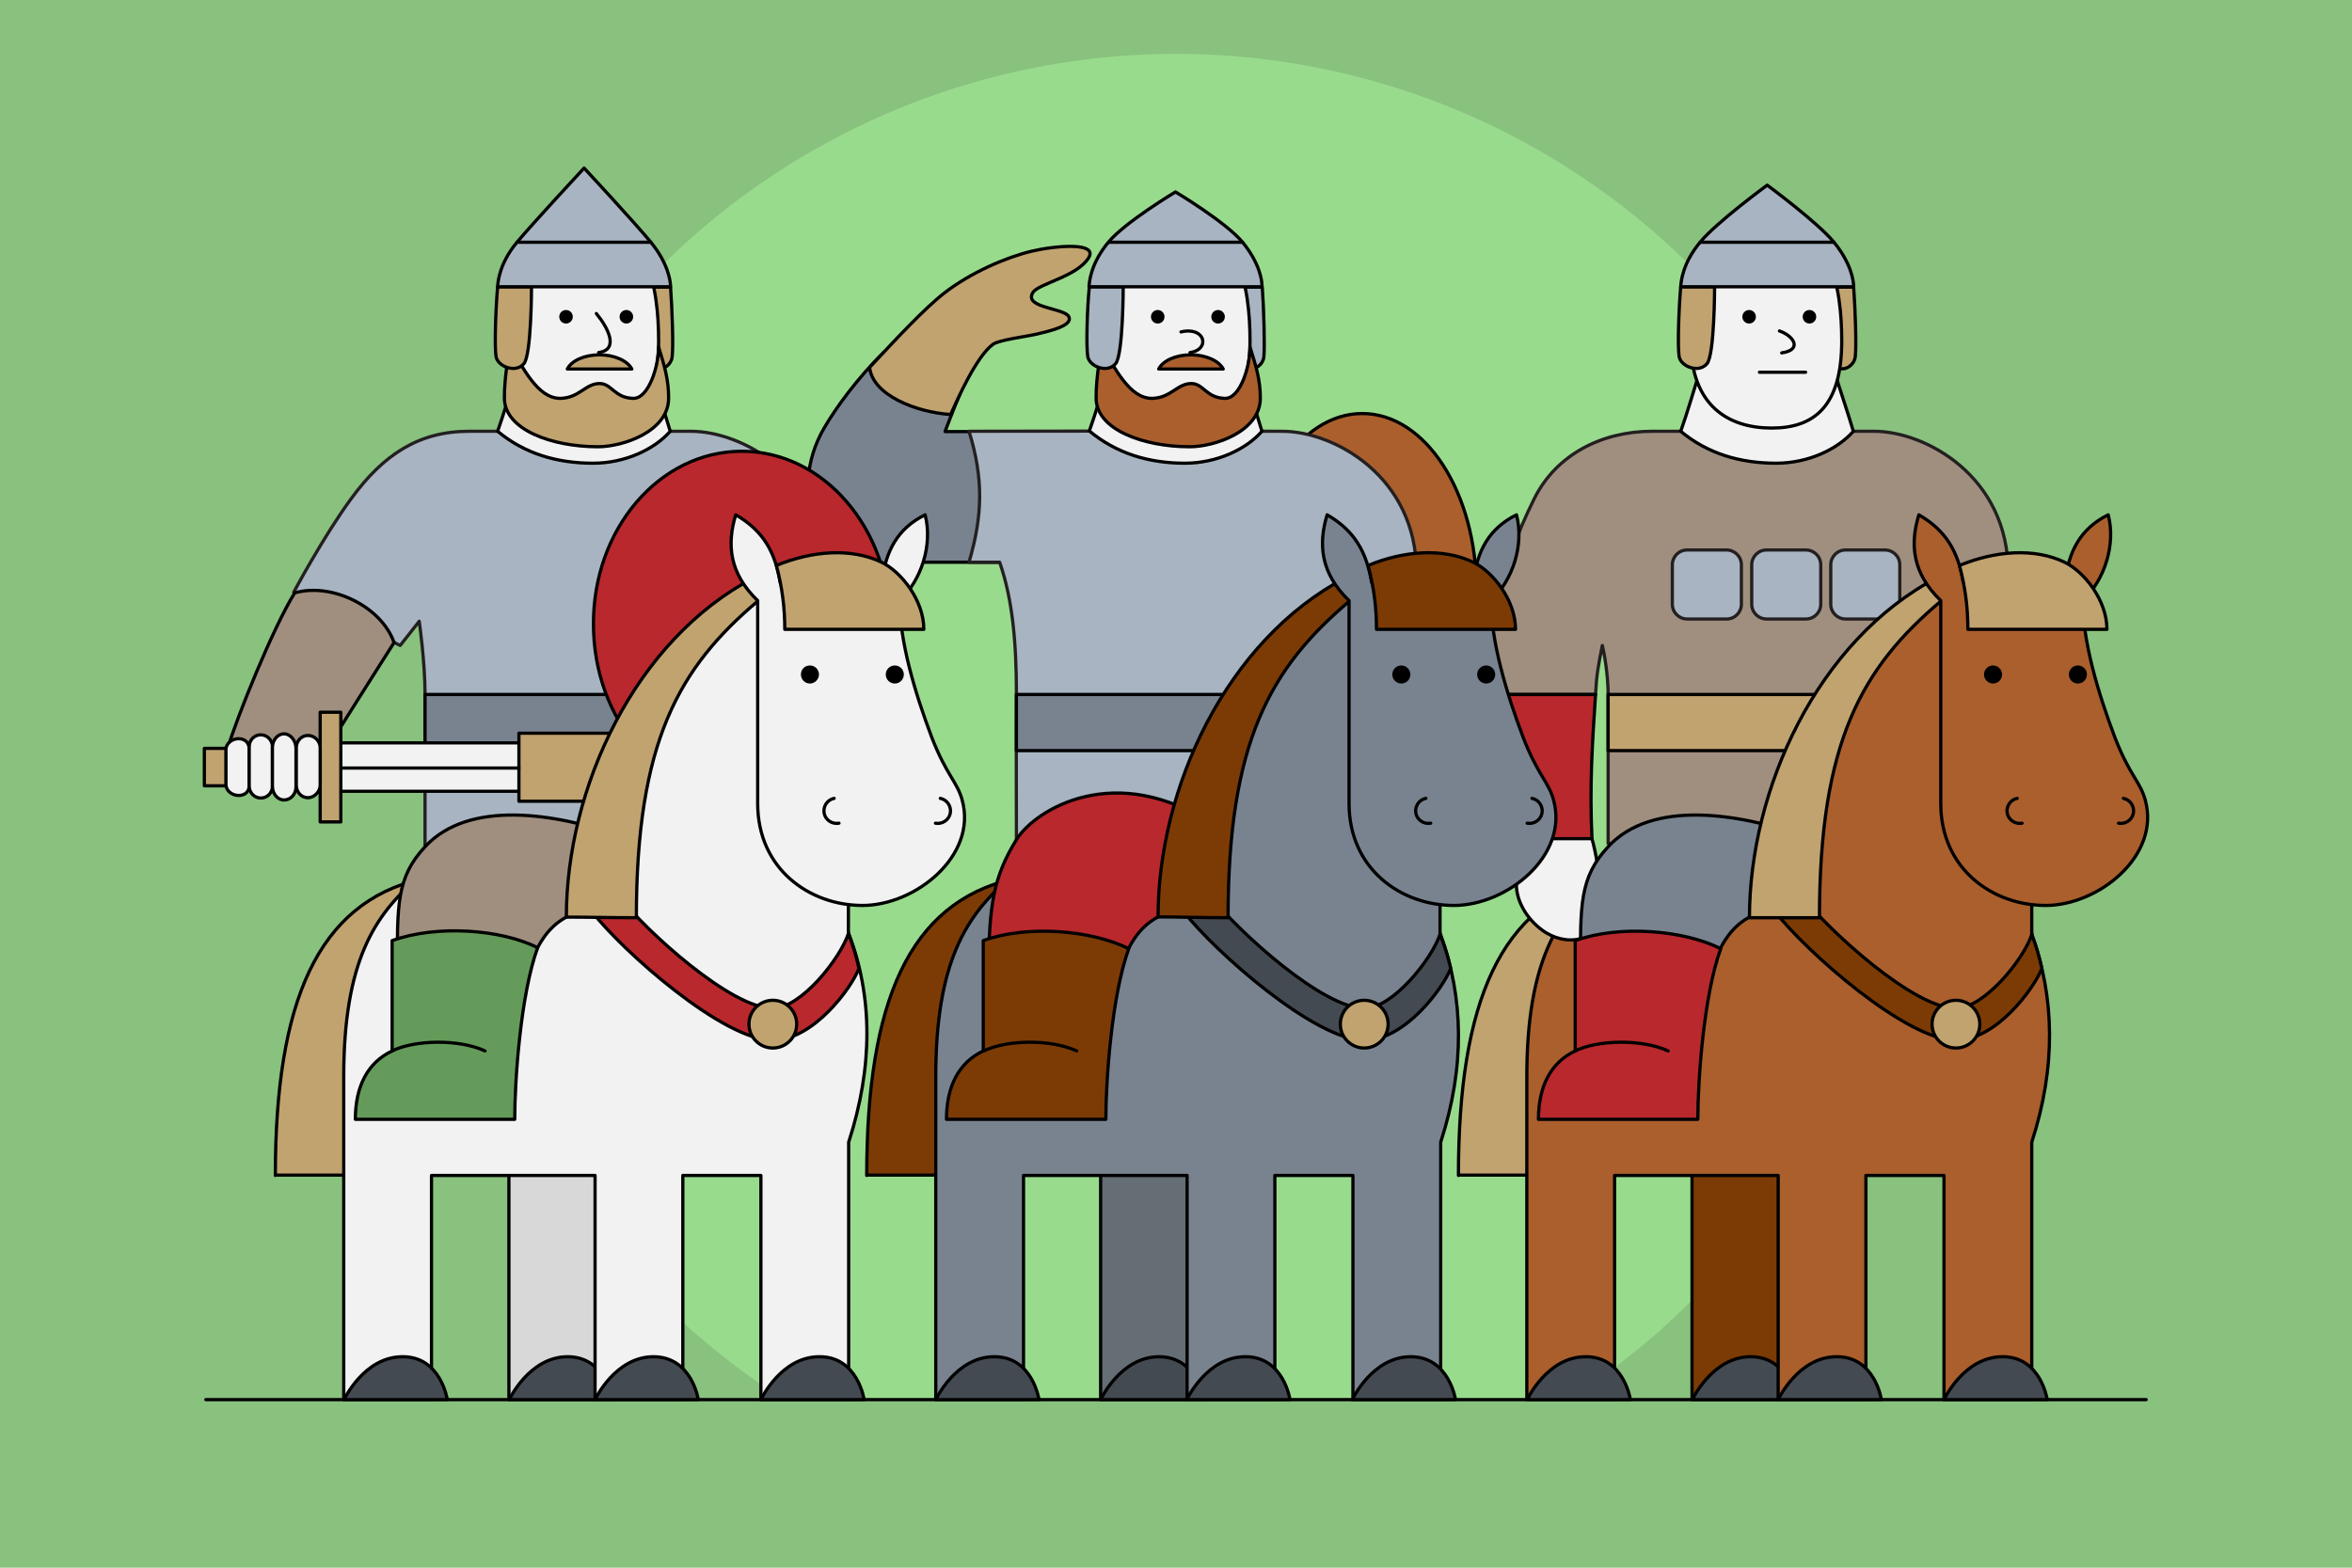 <?xml version="1.0" encoding="utf-8"?>
<!-- Generator: Adobe Illustrator 21.1.0, SVG Export Plug-In . SVG Version: 6.00 Build 0)  -->
<svg version="1.2" baseProfile="tiny" id="Слой_1"
	 xmlns="http://www.w3.org/2000/svg" xmlns:xlink="http://www.w3.org/1999/xlink" x="0px" y="0px" viewBox="0 0 729 486"
	 xml:space="preserve">
<rect y="0" fill="#89C17E" width="729" height="486"/>
<circle fill="#99DB8D" cx="364.5" cy="243" r="226.3"/>
<rect x="106.5" y="433.9" fill="#89C17E" width="516" height="46.6"/>
<line fill="none" stroke="#000000" stroke-linecap="round" stroke-linejoin="round" stroke-miterlimit="10" x1="63.8" y1="433.9" x2="665.2" y2="433.9"/>
<g id="Layer_22">
	<g>
		<path fill="#7C3B05" stroke="#000000" stroke-linecap="round" stroke-linejoin="round" stroke-miterlimit="79.84" d="
			M524.44,361.5c0,22.9,0,55.5,0,72.3c8.5,0,16.4,0,27.2,0c0-20,0-53.4,0-71.6"/>
		<path fill="#444A51" stroke="#000000" stroke-linecap="round" stroke-linejoin="round" stroke-miterlimit="79.84" d="
			M556.54,433.9h-32c0,0,6.2-13.3,18.1-13.3S556.54,433.9,556.54,433.9z"/>
		<path fill="#C1A36F" stroke="#000000" stroke-linecap="round" stroke-linejoin="round" stroke-miterlimit="79.84" d="
			M452.04,364.4c0-53.9,13.1-84.3,45.1-91.9c6.4,0,13.3,3.3,15.3,5.4c0,28.8,0,50.1,0,86.4h-60.4V364.4z"/>
		<path fill="#AA5F2D" stroke="#000000" stroke-linecap="round" stroke-linejoin="round" stroke-miterlimit="79.84" d="
			M563.94,272.5c-18.3,0-47.6,0-68.1,0c-13.1,11.3-22.6,25.7-22.6,61.3c0,22.9,0,83.2,0,100.1c8.5,0,16.4,0,27.2,0
			c0-20,0-51.3,0-69.5c15.8,0,34.5,0,50.7,0c0,15,0,69.5,0,69.5h27.2c0,0,0-51.5,0-69.5c7.3,0,16.9,0,24.2,0c0,17.7,0,69.5,0,69.5
			h27.2c0,0,0-67.1,0-79.8c7.6-23.4,7.1-44.9,0-64.5C629.45,274.8,582.24,272.5,563.94,272.5z"/>
		<path fill="#7C3B05" stroke="#000000" stroke-linecap="round" stroke-linejoin="round" stroke-miterlimit="79.84" d="
			M632.87,300.2c-2.3,6.1-14.13,22.3-26.63,22.3c-15.4,0-46.4-27.5-56-39.8c2.1-2.1,5.2-4.3,8.3-4.8c8.5,10.8,34.7,34.7,47.7,34.7
			c8.7,0,21-15.18,23.5-22.88C631.04,293.02,632.07,296.6,632.87,300.2z"/>
		<path fill="#444A51" stroke="#000000" stroke-linecap="round" stroke-linejoin="round" stroke-miterlimit="79.84" d="
			M583.14,433.9h-32c0,0,6.2-13.3,18.1-13.3C581.14,420.5,583.14,433.9,583.14,433.9z"/>
		<path fill="#444A51" stroke="#000000" stroke-linecap="round" stroke-linejoin="round" stroke-miterlimit="79.84" d="
			M505.34,433.9h-32c0,0,6.2-13.3,18.1-13.3C503.34,420.5,505.34,433.9,505.34,433.9z"/>
		<path fill="#444A51" stroke="#000000" stroke-linecap="round" stroke-linejoin="round" stroke-miterlimit="79.84" d="
			M634.54,433.9h-32c0,0,6.2-13.3,18.1-13.3C632.54,420.5,634.54,433.9,634.54,433.9z"/>
		
			<circle fill="#C1A36F" stroke="#000000" stroke-linecap="round" stroke-linejoin="round" stroke-miterlimit="79.84" cx="606.24" cy="317.5" r="7.4"/>
		<path fill="#F2F2F2" stroke="#000000" stroke-linecap="round" stroke-linejoin="round" stroke-miterlimit="79.84" d="
			M493.44,260.1c0.9,2.9,2.8,11.9,2.8,21.3c0,11-11.1,12.3-18.3,6.9c-4.2-3.1-7.5-8-7.9-13.1c-0.5-6.1,1.6-11.5,2.5-15.2
			C477.94,257.3,486.74,254.4,493.44,260.1z"/>
		<path fill="#A08F7F" stroke="#231F20" stroke-linecap="round" stroke-linejoin="round" d="M498.44,261.5c25.4,0,84.5-3,101.7-9.6
			c4.3-31,5.8-48.4,0.8-74.4c4.2,0,14.2,0,21.5,0c0-29.8-25.6-43.8-41.6-43.8c-15.9,0-33.1,0-33.1,0s-19,0-35.6,0
			c-15.6,0-29.8,7.2-36.6,20.9c-10.6,21.3-15.8,44.3-15.6,60.7c6.5,0,31.1,0,34.6,0c0.3-5.9,0.8-8.8,2.1-15.2
			c1.2,5.1,1.8,11.3,1.8,15.1C498.44,229.4,498.44,252.7,498.44,261.5z"/>
		<path fill="#C1A36F" stroke="#000000" stroke-linecap="round" stroke-linejoin="round" stroke-miterlimit="79.84" d="
			M498.44,232.7c14.9,0,95.3,0,105.3,0c0-4-0.3-12.7-0.3-17.4c4.4,0-92,0-105,0C498.44,218.3,498.44,230,498.44,232.7z"/>
		<path fill="#798390" stroke="#000000" stroke-linecap="round" stroke-linejoin="round" stroke-miterlimit="79.84" d="
			M498.44,262.5c-8.9,9.6-8.6,17.9-8.6,38.7c7.2,8.5,24.7,11,40,1.1c6.5-19.8,14.4-19.4,32-23.8c-0.4-5.8-0.4-13.4-2.6-19.3
			C538.74,252.1,512.04,247.8,498.44,262.5z"/>
		<path fill="#B9282D" stroke="#000000" stroke-linecap="round" stroke-linejoin="round" stroke-miterlimit="10" d="M488.24,291.6
			c0,9.2,0,25.3,0,34.2c-7.6,3.6-11.4,11-11.4,21.2c9.2,0,39.1,0,49.4,0c0-12,1.8-38.3,7.1-52.9
			C522.04,288.4,502.14,286.6,488.24,291.6z"/>
		<path fill="none" stroke="#000000" stroke-linecap="round" stroke-linejoin="round" stroke-miterlimit="79.84" d="M488.24,325.8
			c6.9-3.4,20.5-3.8,28.8,0"/>
		<path fill="#F2F2F2" stroke="#000000" stroke-linecap="round" stroke-linejoin="round" stroke-miterlimit="79.84" d="
			M568.44,114.8c-6.9,0-33.2,0-41.5,0c-2.1,6.7-4,13.3-6,18.9c8.3,6.9,18.3,9.9,29.6,9.9c9.9,0,19-4.3,23.9-9.9
			C572.54,127.3,570.94,122.8,568.44,114.8z"/>
		<g>
			<path fill="#C1A36F" stroke="#000000" stroke-linecap="round" stroke-linejoin="round" stroke-miterlimit="79.84" d="
				M574.54,89h-7.7c0,0,0,21.2,1.8,23.9c2,3,6,0.8,6.4-2.3C575.44,107.3,575.04,95.7,574.54,89z"/>
		</g>
		<path fill="#F2F2F2" stroke="#000000" stroke-linecap="round" stroke-linejoin="round" stroke-miterlimit="79.84" d="
			M570.84,105.7c0,20.1-8.4,27-21.7,27s-25.1-6.8-25.1-27c0-16.8,3.1-38,23-38C567.34,67.7,570.84,89,570.84,105.7z"/>
		<path fill="none" stroke="#000000" stroke-linecap="round" stroke-linejoin="round" stroke-miterlimit="79.84" d="M545.34,115.4
			h14.3"/>
		<circle cx="542.14" cy="98.2" r="2.1"/>
		<circle cx="560.84" cy="98.2" r="2.1"/>
		<path fill="#F2F2F2" stroke="#000000" stroke-linecap="round" stroke-linejoin="round" stroke-miterlimit="79.84" d="
			M551.54,102.6c4.6,1.6,7.1,5.9,0.7,6.8"/>
		<g>
			<path fill="#C1A36F" stroke="#000000" stroke-linecap="round" stroke-linejoin="round" stroke-miterlimit="79.84" d="
				M520.94,88.9h10.5c0,0,0,21.3-2.4,23.9c-2.6,3-8.1,0.8-8.6-2.3C519.94,107.4,520.34,95.7,520.94,88.9z"/>
		</g>
		<path fill="#A8B4C1" stroke="#000000" stroke-linecap="round" stroke-linejoin="round" stroke-miterlimit="79.84" d="
			M568.44,75.1c-5.1-6.2-20.7-17.7-20.7-17.7s-15.7,11.5-20.8,17.7c-5.4,6.5-5.9,12.1-6,13.8h53.6
			C574.54,87.2,573.84,81.7,568.44,75.1z"/>
		<path fill="#F2F2F2" stroke="#000000" stroke-linecap="round" stroke-linejoin="round" stroke-miterlimit="79.84" d="
			M568.44,75.1h-41.5"/>
		<path fill="#A8B4C1" stroke="#231F20" stroke-linecap="round" stroke-linejoin="round" d="M539.74,187.3c0,2.5-2,4.6-4.6,4.6
			h-12.2c-2.5,0-4.6-2-4.6-4.6v-12.2c0-2.5,2-4.6,4.6-4.6h12.2c2.5,0,4.6,2,4.6,4.6V187.3z"/>
		<path fill="#A8B4C1" stroke="#231F20" stroke-linecap="round" stroke-linejoin="round" d="M564.34,187.3c0,2.5-2,4.6-4.6,4.6
			h-12.2c-2.5,0-4.6-2-4.6-4.6v-12.2c0-2.5,2-4.6,4.6-4.6h12.2c2.5,0,4.6,2,4.6,4.6V187.3z"/>
		<path fill="#A8B4C1" stroke="#231F20" stroke-linecap="round" stroke-linejoin="round" d="M588.84,187.3c0,2.5-2,4.6-4.6,4.6
			h-12.2c-2.5,0-4.6-2-4.6-4.6v-12.2c0-2.5,2-4.6,4.6-4.6h12.2c2.5,0,4.6,2,4.6,4.6V187.3z"/>
		<path fill="#B9282D" stroke="#000000" stroke-linecap="round" stroke-linejoin="round" stroke-miterlimit="10" d="M459.84,215.3
			c0,14.9,10.7,32.2,12.5,44.7c6.3,0,14.7,0,21.1,0c-0.8-16.1,0.1-29.7,1.1-44.7C483.54,215.3,472.34,215.3,459.84,215.3z"/>
		<path fill="#AA5F2D" stroke="#000000" stroke-linecap="round" stroke-linejoin="round" stroke-miterlimit="79.84" d="
			M558.64,277.9c0-36.1,9.8-72.9,43-91.7c12.8,0,19.6,1.1,28.1,5.3c0,28.8,0,61.8,0,98.1"/>
		<path fill="#C1A36F" stroke="#000000" stroke-linecap="round" stroke-linejoin="round" stroke-miterlimit="79.84" d="
			M563.94,284.5c0-54.4,13.1-77.5,37.7-98.2c1.4-3.7,2.1-5.9-1.1-7.3c-37.3,19.5-58.3,65.7-58.3,105.5
			C548.64,284.5,555.44,284.5,563.94,284.5z"/>
		<path fill="#AA5F2D" stroke="#000000" stroke-linecap="round" stroke-linejoin="round" stroke-miterlimit="79.84" d="
			M645.54,186.2c6.8-6.4,10.3-17.4,7.9-26.6c-8.5,4.2-12.3,11.2-13.4,21c-6,0-28.6,0-31.5,0c-1.6-9.5-5.3-16.1-13.8-21
			c-2.8,9.2-2,18.1,6.8,26.6c0,13.4,0,44.8,0,62.9c0,20.3,16.1,31.6,32.5,31.6s35.6-15.4,30.9-32.6c-1.5-5.7-4.8-7.6-9.4-19.4
			C650.24,214.7,645.54,198.8,645.54,186.2z"/>
		<path fill="#C1A36F" stroke="#000000" stroke-linecap="round" stroke-linejoin="round" stroke-miterlimit="79.84" d="
			M639.94,174.3c6,2.9,13.1,11.7,13.1,20.8c-9.2,0-33.5,0-43.1,0c0-6.8-0.8-13-2.6-19.8C618.54,170.7,630.54,169.8,639.94,174.3z"/>
		<path fill="none" stroke="#000000" stroke-linecap="round" stroke-linejoin="round" stroke-miterlimit="79.84" d="M626.74,255.2
			c-2.1,0.4-4.2-1-4.6-3.1c-0.4-2.1,1-4.2,3.1-4.6"/>
		<path fill="none" stroke="#000000" stroke-linecap="round" stroke-linejoin="round" stroke-miterlimit="79.84" d="M656.64,255.2
			c2.1,0.4,4.2-1,4.6-3.1c0.4-2.1-1-4.2-3.1-4.6"/>
		<circle cx="617.74" cy="209.1" r="2.8"/>
		<circle cx="644.04" cy="209.1" r="2.8"/>
	</g>
	<g>
		<path fill="#656D75" stroke="#000000" stroke-linecap="round" stroke-linejoin="round" stroke-miterlimit="79.84" d="
			M341.14,361.5c0,22.9,0,55.5,0,72.3c8.5,0,16.4,0,27.2,0c0-20,0-53.4,0-71.6"/>
		<path fill="#444A51" stroke="#000000" stroke-linecap="round" stroke-linejoin="round" stroke-miterlimit="79.84" d="
			M373.14,433.9h-32c0,0,6.2-13.3,18.1-13.3S373.14,433.9,373.14,433.9z"/>
		<path fill="#7C3B05" stroke="#000000" stroke-linecap="round" stroke-linejoin="round" stroke-miterlimit="79.84" d="
			M268.64,364.4c0-53.9,13.1-84.3,45.1-91.9c6.4,0,13.3,3.3,15.3,5.4c0,28.8,0,50.1,0,86.4h-60.4V364.4z"/>
		<path fill="#798390" stroke="#000000" stroke-linecap="round" stroke-linejoin="round" stroke-miterlimit="79.84" d="
			M380.74,272.5c-18.3,0-47.6,0-68.1,0c-13.1,11.3-22.6,25.7-22.6,61.3c0,22.9,0,83.2,0,100.1c8.5,0,16.4,0,27.2,0
			c0-20,0-51.3,0-69.5c15.8,0,34.5,0,50.7,0c0,15,0,69.5,0,69.5h27.2c0,0,0-51.5,0-69.5c7.3,0,16.9,0,24.2,0c0,17.7,0,69.5,0,69.5
			h27.2c0,0,0-67.1,0-79.8c7.6-23.4,7.1-44.7,0-64.3C440.74,273.8,399.04,272.5,380.74,272.5z"/>
		<path fill="#444A51" stroke="#000000" stroke-linecap="round" stroke-linejoin="round" stroke-miterlimit="79.84" d="
			M449.64,300.2c-2.3,6.1-14.2,22.3-26.7,22.3c-15.4,0-46.4-27.5-56-39.8c2.1-2.1,5.2-4.3,8.3-4.8c8.5,10.8,34.7,34.7,47.7,34.7
			c8.7,0,20.9-15.3,23.4-23C447.64,292.9,448.84,296.6,449.64,300.2z"/>
		<path fill="#444A51" stroke="#000000" stroke-linecap="round" stroke-linejoin="round" stroke-miterlimit="79.84" d="
			M399.84,433.9h-32c0,0,6.2-13.3,18.1-13.3C397.84,420.5,399.84,433.9,399.84,433.9z"/>
		<path fill="#444A51" stroke="#000000" stroke-linecap="round" stroke-linejoin="round" stroke-miterlimit="79.84" d="
			M322.04,433.9h-32c0,0,6.2-13.3,18.1-13.3C320.04,420.5,322.04,433.9,322.04,433.9z"/>
		<path fill="#444A51" stroke="#000000" stroke-linecap="round" stroke-linejoin="round" stroke-miterlimit="79.84" d="
			M451.14,433.9h-32c0,0,6.2-13.3,18.1-13.3S451.14,433.9,451.14,433.9z"/>
		
			<circle fill="#C1A36F" stroke="#000000" stroke-linecap="round" stroke-linejoin="round" stroke-miterlimit="79.84" cx="422.84" cy="317.5" r="7.4"/>
		<path fill="#AA5F2D" stroke="#000000" stroke-linecap="round" stroke-linejoin="round" stroke-miterlimit="79.84" d="
			M422.24,128.2c19.6,0,35.4,24.5,35.4,54.7s-15.9,54.7-35.4,54.7c-19.6,0-35.4-24.5-35.4-54.7
			C386.84,152.6,402.64,128.2,422.24,128.2z"/>
		<path fill="#798390" stroke="#000000" stroke-linecap="round" stroke-linejoin="round" stroke-miterlimit="10" d="M292.94,133.7
			c0,0,2.5-6.6,4.6-11.6l-23.5-13c-8.4,8.2-15.2,17.7-18.6,23.6c-6.1,10.4-6.1,22.1-2.9,28.3c9.53,18,29.8,13.3,29.8,13.3h36.1
			l-11.3-40.5h-14.2V133.7z"/>
		<path fill="#A8B4C1" stroke="#231F20" stroke-linecap="round" stroke-linejoin="round" d="M315.04,261.5c25.4,0,84.5-3,101.7-9.6
			c4.3-31,5.8-48.4,0.8-74.4c4.2,0,14.2,0,21.5,0c0-29.8-25.6-43.8-41.6-43.8c-15.9,0-33.1-0.1-33.1-0.1s-54.7,0.1-64,0.1
			c4.6,14.7,4.2,26.4,0,40.6c2.9,0,5.3,0,9.5,0c4,11.4,5.2,24.9,5.2,41C314.94,229.5,315.04,252.7,315.04,261.5z"/>
		<path fill="#798390" stroke="#000000" stroke-linecap="round" stroke-linejoin="round" stroke-miterlimit="79.84" d="
			M315.04,232.7c14.9,0,95.3,0,105.3,0c0-4-0.3-12.7-0.3-17.4c4.4,0-92,0-105,0C315.04,218.3,315.04,230,315.04,232.7z"/>
		<path fill="#B9282D" stroke="#000000" stroke-linecap="round" stroke-linejoin="round" stroke-miterlimit="79.84" d="
			M315.04,260.3c-6.9,11.2-8.6,20-8.6,40.9c7.2,8.5,24.7,11,40,1.1c6.5-19.8,14.4-19.4,32-23.8c-0.4-5.8-0.4-17.1-2.6-22.9
			C346.04,235.8,321.04,250.7,315.04,260.3z"/>
		<path fill="#7C3B05" stroke="#000000" stroke-linecap="round" stroke-linejoin="round" stroke-miterlimit="79.84" d="
			M304.76,291.6c0,9.2,0,25.3,0,34.2c-7.6,3.6-11.4,11-11.4,21.2c9.2,0,39.1,0,49.4,0c0-12,1.8-38.3,7.1-52.9
			C338.46,288.4,318.56,286.6,304.76,291.6z"/>
		<path fill="none" stroke="#000000" stroke-linecap="round" stroke-linejoin="round" stroke-miterlimit="79.84" d="M304.94,325.8
			c6.9-3.4,20.5-3.8,28.8,0"/>
		<g>
			<path fill="#C1A36F" stroke="#000000" stroke-linecap="round" stroke-linejoin="round" stroke-miterlimit="79.84" d="
				M294.64,128.5c2.1-4.6,8-18.1,13.2-21.8c1.8-1.3,10.4-2.4,13.4-3.1c3.7-0.9,11.2-2.5,10.1-5.3c-1.1-2.9-14.2-2.7-11.2-7.6
				c1.7-2.8,13.7-4.9,17.3-10.8c3-5-10.7-3.7-17.8-2c-7.8,1.9-18.6,6.5-26.9,12.9c-6.3,4.9-15.3,14.6-23.2,23.1
				C270.44,122.5,283.94,127.8,294.64,128.5z"/>
		</g>
		<path fill="#F2F2F2" stroke="#000000" stroke-linecap="round" stroke-linejoin="round" stroke-miterlimit="79.84" d="
			M385.14,114.8c-6.9,0-33.2,0-41.5,0c-2.1,6.7-4,13.2-6,18.8c8.3,6.9,18.3,10,29.6,10c9.9,0,19-4.3,23.9-9.9
			C389.24,127.3,387.64,122.8,385.14,114.8z"/>
		<g>
			<path fill="#A8B4C1" stroke="#000000" stroke-linecap="round" stroke-linejoin="round" stroke-miterlimit="79.84" d="
				M391.24,89h-7.7c0,0,0,21.2,1.8,23.9c2,3,6.1,0.8,6.4-2.3C392.04,107.3,391.74,95.7,391.24,89z"/>
		</g>
		<path fill="#F2F2F2" stroke="#000000" stroke-linecap="round" stroke-linejoin="round" stroke-miterlimit="79.84" d="
			M387.44,105.7c0,20.1-9.5,27-22.7,27c-13.3,0-24-6.8-24-27c0-16.8,3.1-38,23-38C383.94,67.7,387.44,89,387.44,105.7z"/>
		<path fill="#AA5F2D" stroke="#000000" stroke-linecap="round" stroke-linejoin="round" stroke-miterlimit="79.84" d="
			M390.64,123.4c0-5.8-1.4-10-3.2-15.8c0,6-3,15.9-7.7,15.9c-5.9-0.1-6.7-4.6-10.5-4.6c-4.4,0-6.3,4.5-12.2,4.6
			c-7.1,0-11.4-9.6-15.6-15.9c0,0-1.8,9.4-1.7,15.8c0,9.8,14.7,15.1,29,15.1C376.44,138.5,390.64,133.8,390.64,123.4z"/>
		<path fill="#AA5F2D" stroke="#000000" stroke-linecap="round" stroke-linejoin="round" stroke-miterlimit="79.84" d="
			M379.14,114.4c-1.3-2.5-5.3-4.4-10-4.4s-8.7,1.8-10,4.4H379.14z"/>
		<circle cx="358.84" cy="98.2" r="2.1"/>
		<circle cx="377.54" cy="98.2" r="2.1"/>
		<path fill="#F2F2F2" stroke="#000000" stroke-linecap="round" stroke-linejoin="round" stroke-miterlimit="79.84" d="
			M366.04,102.9c7.6-1.8,9.2,5.5,2.8,6.4"/>
		<g>
			<path fill="#A8B4C1" stroke="#000000" stroke-linecap="round" stroke-linejoin="round" stroke-miterlimit="79.84" d="
				M337.64,88.9h10.5c0,0,0,21.3-2.4,23.9c-2.6,3-8.1,0.8-8.6-2.3C336.64,107.4,336.94,95.7,337.64,88.9z"/>
		</g>
		<path fill="#A8B4C1" stroke="#000000" stroke-linecap="round" stroke-linejoin="round" stroke-miterlimit="79.84" d="
			M385.14,75.1c-5.1-6.2-20.8-15.6-20.8-15.6s-15.7,9.4-20.8,15.6c-5.4,6.5-5.9,12.1-6,13.8h53.6
			C391.24,87.2,390.54,81.7,385.14,75.1z"/>
		<path fill="#F2F2F2" stroke="#000000" stroke-linecap="round" stroke-linejoin="round" stroke-miterlimit="79.84" d="
			M385.14,75.1h-41.5"/>
		<path fill="#798390" stroke="#000000" stroke-linecap="round" stroke-linejoin="round" stroke-miterlimit="79.84" d="
			M375.24,277.9c0-36.1,9.8-72.9,43-91.7c12.8,0,19.6,1.1,28.1,5.3c0,28.8,0,61.8,0,98.1"/>
		<path fill="#7C3B05" stroke="#000000" stroke-linecap="round" stroke-linejoin="round" stroke-miterlimit="79.84" d="
			M380.64,284.5c0-54.4,13.1-77.5,37.7-98.2c1.4-3.7,2.1-5.9-1.1-7.3c-37.3,19.5-58.3,65.45-58.3,105.25
			C365.34,284.25,372.04,284.5,380.64,284.5z"/>
		<path fill="#798390" stroke="#000000" stroke-linecap="round" stroke-linejoin="round" stroke-miterlimit="79.84" d="
			M462.14,186.2c6.8-6.4,10.3-17.4,7.9-26.6c-8.5,4.2-12.3,11.2-13.4,21c-6,0-28.6,0-31.5,0c-1.6-9.5-5.3-16.1-13.8-21
			c-2.8,9.2-2,18.1,6.8,26.6c0,13.4,0,44.8,0,62.9c0,20.3,16.1,31.6,32.5,31.6s35.6-15.4,30.9-32.6c-1.5-5.7-4.8-7.6-9.4-19.4
			C466.84,214.7,462.14,198.8,462.14,186.2z"/>
		<path fill="#7C3B05" stroke="#000000" stroke-linecap="round" stroke-linejoin="round" stroke-miterlimit="79.84" d="
			M456.64,174.3c6,2.9,13.1,11.7,13.1,20.8c-9.2,0-33.5,0-43.1,0c0-6.8-0.8-13-2.6-19.8C435.14,170.7,447.24,169.8,456.64,174.3z"/>
		<path fill="none" stroke="#000000" stroke-linecap="round" stroke-linejoin="round" stroke-miterlimit="79.84" d="M443.44,255.2
			c-2.1,0.4-4.2-1-4.6-3.1s1-4.2,3.1-4.6"/>
		<path fill="none" stroke="#000000" stroke-linecap="round" stroke-linejoin="round" stroke-miterlimit="79.84" d="M473.34,255.2
			c2.1,0.4,4.2-1,4.6-3.1s-1-4.2-3.1-4.6"/>
		<circle cx="434.34" cy="209.1" r="2.8"/>
		<circle cx="460.64" cy="209.1" r="2.8"/>
	</g>
	<g>
		<path fill="#D8D8D8" stroke="#000000" stroke-linecap="round" stroke-linejoin="round" stroke-miterlimit="79.84" d="
			M157.74,361.5c0,22.9,0,55.5,0,72.3c8.5,0,16.4,0,27.2,0c0-20,0-53.4,0-71.6"/>
		<path fill="#444A51" stroke="#000000" stroke-linecap="round" stroke-linejoin="round" stroke-miterlimit="79.84" d="
			M189.84,433.9h-32c0,0,6.2-13.3,18.1-13.3S189.84,433.9,189.84,433.9z"/>
		<path fill="#C1A36F" stroke="#000000" stroke-linecap="round" stroke-linejoin="round" stroke-miterlimit="79.84" d="
			M85.34,364.4c0-53.9,13.1-84.3,45.1-91.9c6.4,0,13.3,3.3,15.3,5.4c0,28.8,0,50.1,0,86.4h-60.4
			C85.34,364.3,85.34,364.4,85.34,364.4z"/>
		<path fill="#F2F2F2" stroke="#000000" stroke-linecap="round" stroke-linejoin="round" stroke-miterlimit="79.84" d="
			M197.24,272.5c-18.3,0-47.6,0-68.1,0c-13.1,11.3-22.6,25.7-22.6,61.3c0,22.9,0,83.2,0,100.1c8.5,0,16.4,0,27.2,0
			c0-20,0-51.3,0-69.5c15.8,0,34.5,0,50.7,0c0,15,0,69.5,0,69.5h27.2c0,0,0-51.5,0-69.5c7.3,0,16.9,0,24.2,0c0,17.7,0,69.5,0,69.5
			h27.2c0,0,0-67.1,0-79.8c7.6-23.4,7.49-45.19,0-64.7C257.24,273.4,215.54,272.5,197.24,272.5z"/>
		<path fill="#B9282D" stroke="#000000" stroke-linecap="round" stroke-linejoin="round" stroke-miterlimit="79.84" d="
			M266.24,300.2c-2.3,6.1-14.2,22.3-26.7,22.3c-15.4,0-46.4-27.5-56-39.8c2.1-2.1,5.2-4.3,8.3-4.8c8.5,10.8,34.7,34.7,47.7,34.7
			c8.7,0,20.92-15.5,23.42-23.2C264.26,292.7,265.44,296.6,266.24,300.2z"/>
		<path fill="#444A51" stroke="#000000" stroke-linecap="round" stroke-linejoin="round" stroke-miterlimit="79.84" d="
			M216.44,433.9h-32c0,0,6.2-13.3,18.1-13.3S216.44,433.9,216.44,433.9z"/>
		<path fill="#444A51" stroke="#000000" stroke-linecap="round" stroke-linejoin="round" stroke-miterlimit="79.84" d="
			M138.64,433.9h-32c0,0,6.2-13.3,18.1-13.3C136.64,420.5,138.64,433.9,138.64,433.9z"/>
		<path fill="#444A51" stroke="#000000" stroke-linecap="round" stroke-linejoin="round" stroke-miterlimit="79.84" d="
			M267.84,433.9h-32c0,0,6.2-13.3,18.1-13.3C265.84,420.5,267.84,433.9,267.84,433.9z"/>
		
			<circle fill="#C1A36F" stroke="#000000" stroke-linecap="round" stroke-linejoin="round" stroke-miterlimit="79.84" cx="239.54" cy="317.5" r="7.4"/>
		<path fill="#A8B4C1" stroke="#231F20" stroke-linecap="round" stroke-linejoin="round" d="M131.74,262.32
			c25.4,0,84.5-3.82,101.7-10.42c4.3-31,5.8-48.4,0.8-74.4c4.2,0,14.2,0,21.5,0c0-29.8-25.6-43.8-41.6-43.8c-15.9,0-33.1,0-33.1,0
			s-19,0-35.6,0c-15.6,0-26.6,7.2-36.6,20.9c-8.7,11.9-17.8,29-17.8,29l33,16.5l5.9-7.5c0,0,1.8,12.6,1.8,22.6
			C131.74,229.4,131.74,253.52,131.74,262.32z"/>
		<path fill="#798390" stroke="#000000" stroke-linecap="round" stroke-linejoin="round" stroke-miterlimit="79.84" d="
			M131.74,232.7c14.9,0,95.3,0,105.3,0c0-4-0.3-12.7-0.3-17.4c4.4,0-92,0-105,0C131.74,218.3,131.74,230,131.74,232.7z"/>
		<path fill="#B9282D" stroke="#000000" stroke-linecap="round" stroke-linejoin="round" stroke-miterlimit="79.84" d="
			M229.94,139.9c25.4,0,46,24,46,53.6s-20.6,53.6-46,53.6s-46-24-46-53.6C183.84,163.9,204.44,139.9,229.94,139.9z"/>
		<path fill="#A08F7F" stroke="#000000" stroke-linecap="round" stroke-linejoin="round" stroke-miterlimit="79.84" d="
			M131.74,262.5c-8.9,9.6-8.6,17.9-8.6,38.7c7.2,8.5,24.7,11,40,1.1c6.5-19.8,14.4-19.4,32-23.8c-0.4-5.8-0.4-13.4-2.6-19.3
			C172.04,252.1,145.34,247.8,131.74,262.5z"/>
		<path fill="#659B5A" stroke="#000000" stroke-linecap="round" stroke-linejoin="round" stroke-miterlimit="10" d="M121.54,291.6
			c0,9.2,0,25.3,0,34.2c-7.6,3.6-11.4,11-11.4,21.2c9.2,0,39.1,0,49.4,0c0-12,1.8-38.61,7.1-53.21
			C155.34,288.09,135.44,286.6,121.54,291.6z"/>
		<path fill="none" stroke="#000000" stroke-linecap="round" stroke-linejoin="round" stroke-miterlimit="79.84" d="M121.54,325.8
			c6.9-3.4,20.5-3.8,28.8,0"/>
		<path fill="#F2F2F2" stroke="#000000" stroke-linecap="round" stroke-linejoin="round" stroke-miterlimit="79.84" d="
			M201.74,114.8c-6.9,0-33.2,0-41.5,0c-2.1,6.7-4,13.3-6,18.9c8.3,6.9,18.3,9.9,29.6,9.9c9.9,0,19-4.3,23.9-9.9
			C205.84,127.3,204.24,122.8,201.74,114.8z"/>
		<g>
			<path fill="#C1A36F" stroke="#000000" stroke-linecap="round" stroke-linejoin="round" stroke-miterlimit="79.84" d="
				M207.84,89h-7.7c0,0,0,21.2,1.8,23.9c2,3,6.1,0.8,6.4-2.3C208.74,107.3,208.34,95.7,207.84,89z"/>
		</g>
		<path fill="#F2F2F2" stroke="#000000" stroke-linecap="round" stroke-linejoin="round" stroke-miterlimit="79.84" d="
			M204.14,105.7c0,20.1-9.5,27-22.7,27c-13.3,0-24-6.8-24-27c0-16.8,3.1-38,23-38C200.64,67.7,204.14,89,204.14,105.7z"/>
		<path fill="#C1A36F" stroke="#000000" stroke-linecap="round" stroke-linejoin="round" stroke-miterlimit="79.84" d="
			M207.24,123.4c0-5.8-1.3-10-3.1-15.8c0,6-3.1,15.9-7.8,15.9c-5.9-0.1-6.7-4.6-10.5-4.6c-4.4,0-6.3,4.5-12.2,4.6
			c-7.1,0-11.4-9.6-15.6-15.9c0,0-1.8,9.4-1.7,15.8c0,9.8,14.7,15.1,29,15.1C193.04,138.5,207.24,133.8,207.24,123.4z"/>
		<path fill="#C1A36F" stroke="#000000" stroke-linecap="round" stroke-linejoin="round" stroke-miterlimit="79.84" d="
			M195.84,114.4c-1.3-2.5-5.3-4.4-10-4.4s-8.7,1.8-10,4.4H195.84z"/>
		<circle cx="175.44" cy="98.2" r="2.1"/>
		<circle cx="194.14" cy="98.2" r="2.1"/>
		<path fill="#F2F2F2" stroke="#000000" stroke-linecap="round" stroke-linejoin="round" stroke-miterlimit="79.84" d="
			M184.84,97.2c3.7,4.5,7.1,11.2,0.7,12.1"/>
		<g>
			<path fill="#C1A36F" stroke="#000000" stroke-linecap="round" stroke-linejoin="round" stroke-miterlimit="79.84" d="
				M154.24,88.9h10.5c0,0,0,21.3-2.4,23.9c-2.6,3-8.1,0.8-8.6-2.3C153.24,107.4,153.64,95.7,154.24,88.9z"/>
		</g>
		<path fill="#A8B4C1" stroke="#000000" stroke-linecap="round" stroke-linejoin="round" stroke-miterlimit="79.84" d="
			M201.74,75.1c-5.1-6.2-20.7-23-20.7-23s-15.7,16.9-20.8,23c-5.4,6.5-5.9,12.1-6,13.8h53.6C207.84,87.2,207.14,81.7,201.74,75.1z"
			/>
		<path fill="#F2F2F2" stroke="#000000" stroke-linecap="round" stroke-linejoin="round" stroke-miterlimit="79.84" d="
			M201.74,75.1h-41.5"/>
		<path fill="#A08F7F" stroke="#000000" stroke-linecap="round" stroke-linejoin="round" stroke-miterlimit="10" d="M91.34,183.8
			c-6.7,10.7-18.1,39-20.9,48.6c6,7,19.7,6.5,29.3,2.3c4.8-7.7,17.4-27.7,22.4-35.5C118.24,188.1,102.94,180.5,91.34,183.8z"/>
		<path fill="#F2F2F2" stroke="#000000" stroke-linecap="round" stroke-linejoin="round" d="M200.94,238.1c0,3.3-5.4,7.2-5.4,7.2
			h-90.6v-15h90.6C195.54,230.3,200.94,234.7,200.94,238.1z"/>
		<path fill="#C1A36F" stroke="#000000" stroke-linecap="round" stroke-linejoin="round" d="M205.14,238.2c0,4.7-7.1,10.2-7.1,10.2
			h-37.2v-21.1h37.2C198.04,227.3,205.14,233.4,205.14,238.2z"/>
		
			<line fill="none" stroke="#000000" stroke-linecap="round" stroke-linejoin="round" x1="160.84" y1="238.1" x2="105.14" y2="238.1"/>
		
			<rect x="99.24" y="220.8" fill="#C1A36F" stroke="#000000" stroke-linecap="round" stroke-linejoin="round" width="6.4" height="34"/>
		
			<rect x="63.34" y="232" fill="#C1A36F" stroke="#000000" stroke-linecap="round" stroke-linejoin="round" width="6.8" height="11.6"/>
		<path fill="#F2F2F2" stroke="#000000" stroke-linecap="round" stroke-linejoin="round" stroke-miterlimit="79.84" d="
			M77.24,243.6c0,1.8-1.3,3-3.3,3l0,0c-2,0-3.9-1.5-3.9-3.3v-11c0-1.8,1.9-3.3,3.9-3.3l0,0c2,0,3.3,1.3,3.3,3.2V243.6z"/>
		<path fill="#F2F2F2" stroke="#000000" stroke-linecap="round" stroke-linejoin="round" stroke-miterlimit="79.84" d="
			M84.44,243.7c0,2.1-1.6,3.7-3.6,3.7l0,0c-2,0-3.6-1.7-3.6-3.7v-12.2c0-2.1,1.6-3.7,3.6-3.7l0,0c2,0,3.6,1.7,3.6,3.7V243.7z"/>
		<path fill="#F2F2F2" stroke="#000000" stroke-linecap="round" stroke-linejoin="round" stroke-miterlimit="79.84" d="
			M91.74,243.9c0,2.4-1.7,4.1-3.7,4.1l0,0c-2,0-3.6-1.9-3.6-4.3v-11.9c0-2.4,1.6-4.3,3.6-4.3l0,0c2,0,3.7,2.1,3.7,4.5V243.9z"/>
		<path fill="#F2F2F2" stroke="#000000" stroke-linecap="round" stroke-linejoin="round" stroke-miterlimit="79.84" d="
			M99.24,243.4c0,2.1-1.9,3.9-3.8,3.9l0,0c-2,0-3.6-1.7-3.6-3.9v-11.6c0-2.1,1.6-3.8,3.6-3.8l0,0c2,0,3.8,1.7,3.8,3.8V243.4z"/>
		<path fill="#F2F2F2" stroke="#000000" stroke-linecap="round" stroke-linejoin="round" stroke-miterlimit="79.84" d="
			M191.94,277.9c0-36.1,9.8-72.9,43-91.7c12.8,0,19.6,1.1,28.1,5.3c0,28.8-0.08,61.6-0.08,97.9"/>
		<path fill="#C1A36F" stroke="#000000" stroke-linecap="round" stroke-linejoin="round" stroke-miterlimit="79.84" d="
			M197.24,284.5c0-54.4,13.1-77.5,37.7-98.2c1.4-3.7,2.1-5.9-1.1-7.3c-37.3,19.5-58.3,65.51-58.3,105.31
			C181.94,284.31,188.74,284.5,197.24,284.5z"/>
		<path fill="#F2F2F2" stroke="#000000" stroke-linecap="round" stroke-linejoin="round" stroke-miterlimit="79.84" d="
			M278.84,186.2c6.8-6.4,10.3-17.4,7.9-26.6c-8.5,4.2-12.3,11.2-13.4,21c-6,0-28.6,0-31.5,0c-1.6-9.5-5.3-16.1-13.8-21
			c-2.8,9.2-2,18.1,6.8,26.6c0,13.4,0,44.8,0,62.9c0,20.3,16.1,31.6,32.5,31.6s35.6-15.4,30.9-32.6c-1.5-5.7-4.8-7.6-9.4-19.4
			C283.54,214.7,278.84,198.8,278.84,186.2z"/>
		<path fill="#C1A36F" stroke="#000000" stroke-linecap="round" stroke-linejoin="round" stroke-miterlimit="79.84" d="
			M273.24,174.3c6,2.9,13.1,11.7,13.1,20.8c-9.2,0-33.5,0-43.1,0c0-6.8-0.8-13-2.6-19.8C251.84,170.7,263.84,169.8,273.24,174.3z"/>
		<path fill="none" stroke="#000000" stroke-linecap="round" stroke-linejoin="round" stroke-miterlimit="79.84" d="M260.04,255.2
			c-2.1,0.4-4.2-1-4.6-3.1s1-4.2,3.1-4.6"/>
		<path fill="none" stroke="#000000" stroke-linecap="round" stroke-linejoin="round" stroke-miterlimit="79.84" d="M289.94,255.2
			c2.1,0.4,4.2-1,4.6-3.1s-1-4.2-3.1-4.6"/>
		<path d="M251.04,206.3c1.6,0,2.8,1.3,2.8,2.8s-1.3,2.8-2.8,2.8c-1.6,0-2.8-1.3-2.8-2.8C248.24,207.5,249.44,206.3,251.04,206.3z"
			/>
		<circle cx="277.34" cy="209.1" r="2.8"/>
	</g>
</g>
</svg>
